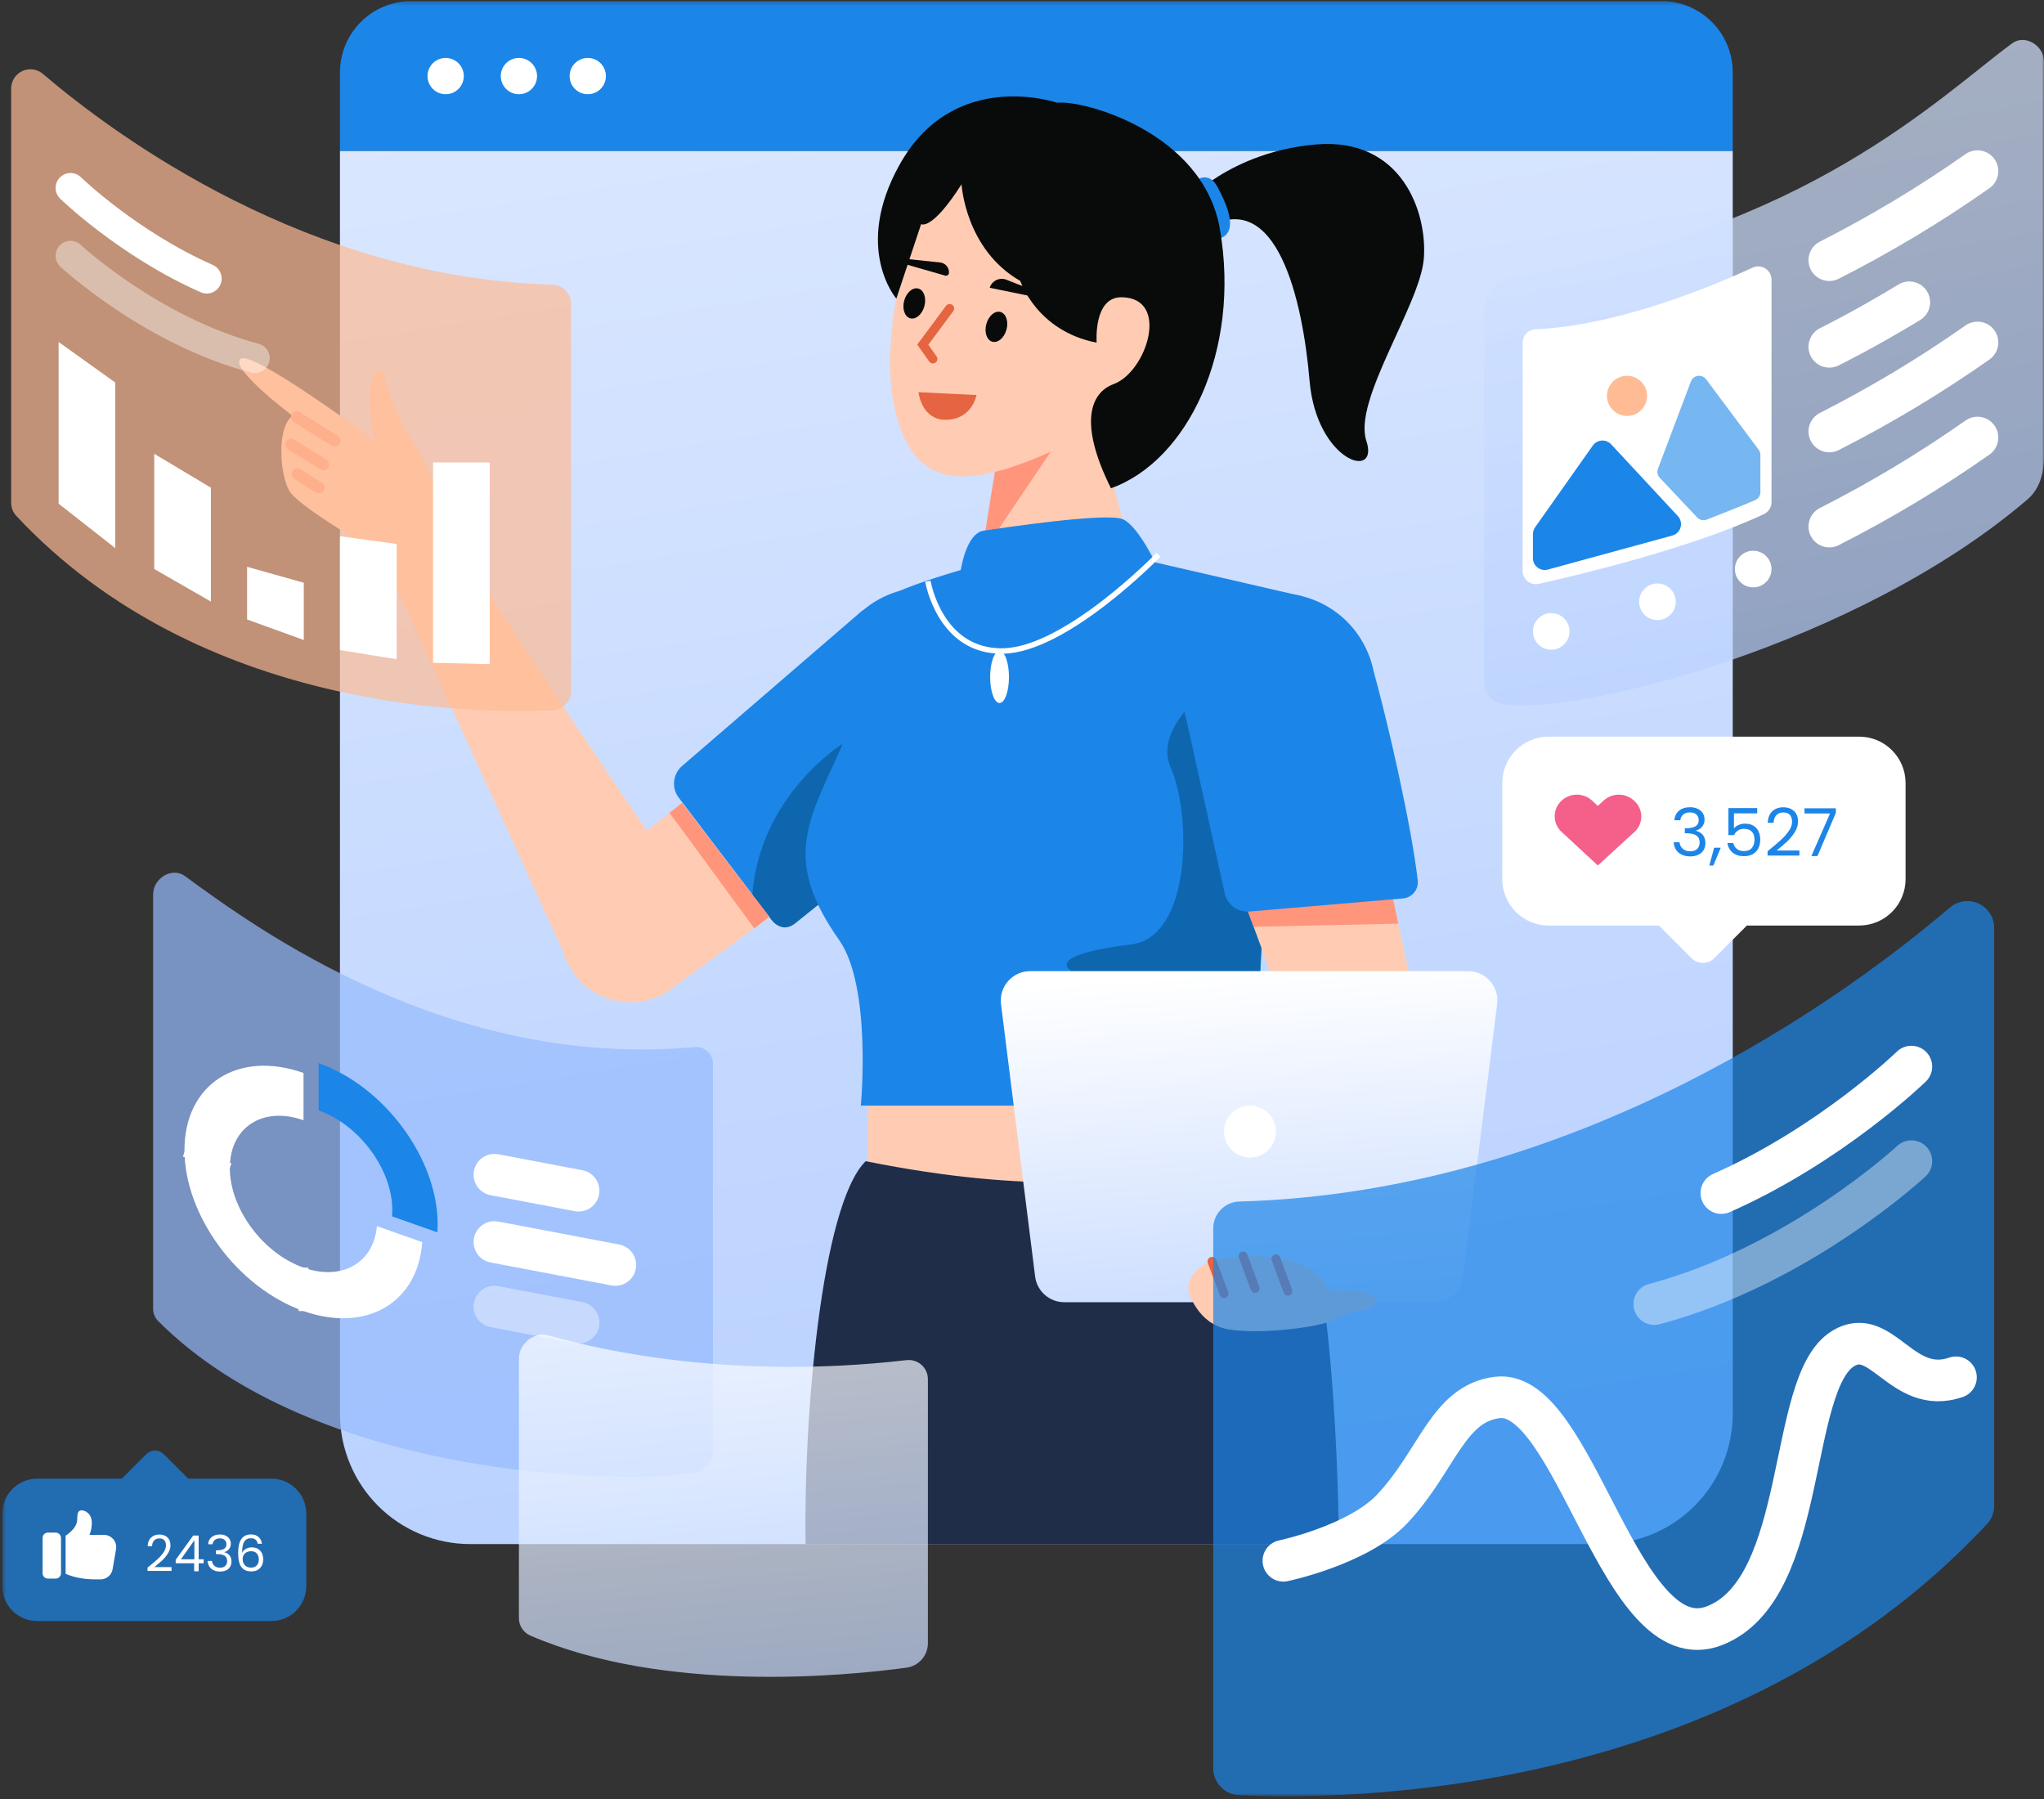 <svg xmlns="http://www.w3.org/2000/svg" width="509" height="448" viewBox="0 0 509 448" fill="none"><rect x="0" y="0" width="509" height="448" fill="#333333" stroke="none"/><mask id="mask0_841_983" style="mask-type:luminance" maskUnits="userSpaceOnUse" x="0" y="0" width="509" height="448"><path d="M508.999 0.27H0.555V447.237H508.999V0.27Z" fill="white"></path></mask><g mask="url(#mask0_841_983)"><path d="M102.406 0.27H413.738C418.448 0.27 422.962 2.14 426.293 5.469C429.618 8.798 431.488 13.312 431.488 18.02V37.617H84.656V18.02C84.656 13.312 86.527 8.798 89.855 5.469C93.184 2.14 97.699 0.27 102.406 0.27Z" fill="#1C85E8"></path><path d="M84.656 37.617H431.488V352.002C431.488 356.263 430.651 360.483 429.019 364.42C427.387 368.357 425.002 371.934 421.986 374.947C418.975 377.96 415.396 380.35 411.461 381.981C407.521 383.611 403.302 384.451 399.041 384.451H117.105C112.844 384.451 108.624 383.611 104.688 381.981C100.75 380.35 97.173 377.96 94.16 374.947C91.147 371.934 88.757 368.357 87.126 364.42C85.496 360.483 84.656 356.263 84.656 352.002V37.617Z" fill="url(#paint0_linear_841_983)"></path><path d="M311.268 260.629H216.137V306.83H311.268V260.629Z" fill="#FFCCB3"></path><path d="M215.577 289.112C204.42 300.089 200.03 354.152 200.618 384.451H333.426C333.426 384.451 333.187 318.377 323.118 296.111C313.859 275.634 298.468 305.84 215.577 289.112Z" fill="#1F2D49"></path><path d="M295.281 50.37C295.281 50.37 306.301 37.801 327.69 35.972C349.079 34.144 355.479 52.878 354.565 64.388C353.651 75.898 336.888 99.67 340.241 109.728C343.593 119.785 327.829 114.909 326.11 94.793C324.392 74.678 317.992 46.639 300.62 56.697L295.281 50.37Z" fill="#080B09"></path><path d="M298.625 44.486C298.625 44.486 301.26 42.959 303.168 46.522C305.077 50.084 308.641 57.317 304.124 59.235C299.606 61.153 298.625 44.486 298.625 44.486Z" fill="#1C85E8"></path><path d="M237.527 160.33C237.527 160.33 254.614 179.508 248.931 185.66C237.677 198.303 207.741 222.065 197.933 229.93C197.509 230.254 197.026 230.491 196.51 230.628C195.995 230.765 195.457 230.798 194.929 230.725C194.401 230.653 193.891 230.477 193.432 230.207C192.972 229.937 192.569 229.579 192.249 229.153L169.055 198.659C168.148 197.485 167.725 196.008 167.873 194.532C168.021 193.056 168.728 191.692 169.85 190.721L214.777 151.98L237.527 160.33Z" fill="#1C85E8"></path><path d="M210.553 184.711C210.553 184.711 189.259 197.368 187.34 222.797L191.581 228.246C191.581 228.246 194.243 232.886 197.934 229.93C201.624 226.974 218.694 213.301 218.694 213.301L210.553 184.711Z" fill="#0E66AF"></path><path d="M230.46 194.352C243.743 194.352 254.51 183.584 254.51 170.302C254.51 157.019 243.743 146.251 230.46 146.251C217.178 146.251 206.41 157.019 206.41 170.302C206.41 183.584 217.178 194.352 230.46 194.352Z" fill="#1C85E8"></path><path d="M167.834 245.691L146.816 217.862L166.713 202.415L169.832 199.904L191.633 228.415L187.837 231.146L167.834 245.691Z" fill="#FFCCB3"></path><path d="M187.838 231.146C182.208 223.608 171.621 208.876 166.715 202.415L169.834 199.904L191.58 228.245L187.838 231.146Z" fill="#FF967C"></path><path d="M157.006 249.551C166.648 249.551 174.465 241.734 174.465 232.092C174.465 222.45 166.648 214.633 157.006 214.633C147.363 214.633 139.547 222.45 139.547 232.092C139.547 241.734 147.363 249.551 157.006 249.551Z" fill="#FFCCB3"></path><path d="M171.789 222.7C171.789 222.7 115.471 139.993 112.867 132.969C110.334 126.109 97.031 142.615 97.031 142.615L140.619 237.714L171.789 222.7Z" fill="#FFCCB3"></path><path d="M249.325 107.361L242.554 154.564C242.554 154.564 240.777 160.829 248.665 161.777C256.552 162.726 273.371 160.607 279.378 154.206C285.385 147.804 283.283 144.633 283.283 144.633L270.544 93.399L249.325 107.361Z" fill="#FFCCB3"></path><path d="M248.382 113.469L264.943 107.62L244.426 138.028L248.382 113.469Z" fill="#FF967C"></path><path d="M230.586 49.056C230.586 49.056 216.377 82.44 223.782 105.321C228.611 120.242 239.128 122.925 263.213 111.743C285.296 101.49 291.032 93.734 291.032 93.734L294.289 56.519C294.289 56.519 245.015 19.3 230.586 49.056Z" fill="#FFCCB3"></path><path d="M242.434 140.992C242.434 140.992 224.233 146.049 220.54 149.004C216.846 151.959 214.159 175.977 208.7 187.841C200.618 205.404 195.386 214.748 208.964 234.049C217.152 245.691 214.368 275.286 214.368 275.286H314.071C311.05 217.092 324.417 148.492 324.417 148.492L279.42 138.123C269.274 139.872 242.434 140.992 242.434 140.992Z" fill="#1C85E8"></path><path d="M239.25 141.931C239.25 141.931 240.596 132.783 244.897 132.139C249.198 131.495 275.483 127.542 279.571 129.263C283.659 130.985 288.608 141.931 288.608 141.931C288.608 141.931 280.217 162.399 268.167 163.475C256.117 164.551 235.378 160.837 237.571 153.226C239.764 145.616 239.25 141.931 239.25 141.931Z" fill="#1C85E8"></path><path d="M231.066 144.712C231.066 144.712 233.974 162.366 249.764 162.087C265.555 161.809 288.501 138.123 288.501 138.123" stroke="white" stroke-width="1.357" stroke-miterlimit="10"></path><path d="M302.609 170.302C302.609 170.302 286.918 180.676 291.541 191.143C296.738 202.913 296.693 233.225 281.777 235.125C255.163 238.515 266.727 243.169 279.032 246.143C291.338 249.116 286.299 249.119 286.299 261.868C286.299 270.941 314.813 278.807 314.072 271.476C309.114 222.427 329.723 191.369 302.609 170.302Z" fill="#0E66AF"></path><path d="M229.32 98.173L242.537 98.827C242.49 98.989 242.418 99.212 242.314 99.474C242.09 100.042 241.717 100.79 241.126 101.515C239.953 102.951 237.905 104.317 234.367 103.959C232.132 103.531 230.862 102.028 230.142 100.606C229.783 99.894 229.564 99.207 229.436 98.698C229.383 98.488 229.346 98.31 229.32 98.173Z" fill="#E56441" stroke="#E56441"></path><path d="M230.192 76.227C230.744 74.179 230.066 72.216 228.677 71.841C227.287 71.466 225.713 72.822 225.161 74.87C224.609 76.918 225.287 78.881 226.677 79.256C228.066 79.63 229.64 78.275 230.192 76.227Z" fill="#080B09"></path><path d="M250.642 82.058C251.194 80.01 250.515 78.046 249.126 77.671C247.737 77.297 246.163 78.653 245.61 80.7C245.058 82.748 245.737 84.711 247.126 85.086C248.515 85.461 250.089 84.105 250.642 82.058Z" fill="#080B09"></path><path d="M225.023 65.651L235.417 68.639C235.598 68.675 235.786 68.644 235.946 68.552C236.106 68.46 236.227 68.314 236.287 68.139C236.335 67.811 236.315 67.477 236.231 67.157C236.145 66.836 235.996 66.537 235.792 66.276C235.588 66.014 235.332 65.797 235.042 65.638C234.752 65.478 234.432 65.379 234.102 65.346L225.175 64.407C224.49 64.222 224.167 65.42 225.023 65.651Z" fill="#080B09"></path><path d="M260.557 74.536L246.461 71.652C246.588 71.232 246.802 70.844 247.089 70.513C247.376 70.18 247.728 69.912 248.125 69.725C248.521 69.538 248.952 69.436 249.391 69.426C249.829 69.416 250.264 69.497 250.669 69.665L260.958 73.727C261.3 73.819 261.069 74.675 260.557 74.536Z" fill="#080B09"></path><path d="M236.479 76.813L229.793 85.816L232.311 89.376" stroke="#E56441" stroke-width="2.239" stroke-linecap="round"></path><path d="M248.91 175.039C250.205 175.039 251.254 172.14 251.254 168.563C251.254 164.987 250.205 162.087 248.91 162.087C247.616 162.087 246.566 164.987 246.566 168.563C246.566 172.14 247.616 175.039 248.91 175.039Z" fill="white"></path><path d="M356.952 264.138L322.195 266.986L316.261 241.797L309.113 222.427L345.692 218.049L350.265 239.728L356.952 264.138Z" fill="#FFCCB3"></path><path d="M346.925 223.904L348.208 229.982L312.186 230.757L309.816 224.336L346.925 223.904Z" fill="#FF967C"></path><path d="M318.437 195.837C331.719 195.837 342.487 185.069 342.487 171.787C342.487 158.504 331.719 147.736 318.437 147.736C305.154 147.736 294.387 158.504 294.387 171.787C294.387 185.069 305.154 195.837 318.437 195.837Z" fill="#1C85E8"></path><path d="M313.801 160.48C313.801 160.48 339.147 156.319 341.3 164.413C345.95 180.688 351.666 206.817 353.056 219.312C353.103 219.843 353.044 220.379 352.884 220.888C352.723 221.396 352.463 221.868 352.119 222.275C351.775 222.683 351.353 223.018 350.879 223.262C350.405 223.506 349.887 223.654 349.355 223.696L311.182 226.955C309.705 227.092 308.231 226.659 307.064 225.743C305.896 224.827 305.124 223.5 304.905 222.032L294.566 175.222L313.801 160.48Z" fill="#1C85E8"></path><path d="M239.446 45.883C239.446 45.883 240.345 62.098 254.081 69.956C254.081 69.956 258.099 82.393 273.091 85.318C273.091 85.318 272.205 73.887 279.351 74.008C291.485 74.214 285.516 92.619 277.313 95.639C271.738 97.691 268.38 104.975 276.656 121.574C295.658 114.796 309.022 87.424 303.783 57.056C299.587 32.737 269.438 24.795 263.244 25.588C263.244 25.588 237.519 16.701 223.974 41.074C212.394 61.909 223.208 74.344 223.208 74.344L229.379 55.801C229.379 55.801 231.957 57.611 239.446 45.883Z" fill="#080B09"></path><path d="M357.079 324.228H265.019C263.239 324.228 261.52 323.578 260.184 322.4C258.849 321.221 257.99 319.596 257.769 317.829L249.272 250.013C249.143 248.985 249.234 247.941 249.54 246.951C249.845 245.96 250.358 245.046 251.044 244.269C251.729 243.492 252.572 242.87 253.517 242.444C254.462 242.017 255.486 241.797 256.522 241.797H365.577C366.613 241.797 367.637 242.017 368.582 242.444C369.527 242.87 370.369 243.492 371.055 244.269C371.741 245.046 372.254 245.96 372.559 246.951C372.865 247.941 372.956 248.985 372.827 250.013L364.33 317.829C364.108 319.596 363.25 321.221 361.915 322.4C360.579 323.578 358.86 324.228 357.079 324.228Z" fill="url(#paint1_linear_841_983)"></path><path d="M311.266 288.21C314.835 288.21 317.728 285.317 317.728 281.748C317.728 278.179 314.835 275.286 311.266 275.286C307.698 275.286 304.805 278.179 304.805 281.748C304.805 285.317 307.698 288.21 311.266 288.21Z" fill="white"></path><path d="M99.425 148.049L93.878 137.406C93.878 137.406 74.262 126.185 71.989 122.129C69.715 118.071 68.821 106.488 72.846 103.522C72.846 103.522 57.196 91.767 59.86 89.386C62.515 86.831 93.263 109.673 93.263 109.673C93.263 109.673 89.52 92.845 95.209 92.056C96.75 98.579 99.39 104.791 103.016 110.428C109.005 119.688 109.743 127.982 109.743 127.982L116.802 141.53L99.425 148.049Z" fill="#FFCCB3"></path><path d="M73.902 103.819L83.38 109.792" stroke="#FF967C" stroke-width="2.872" stroke-linecap="round" stroke-linejoin="round"></path><path d="M72.488 110.653L80.532 115.653" stroke="#FF967C" stroke-width="2.872" stroke-linecap="round" stroke-linejoin="round"></path><path d="M74.051 118.04L79.416 121.431" stroke="#FF967C" stroke-width="2.872" stroke-linecap="round" stroke-linejoin="round"></path><path d="M110.978 23.461C113.473 23.461 115.495 21.439 115.495 18.944C115.495 16.449 113.473 14.427 110.978 14.427C108.483 14.427 106.461 16.449 106.461 18.944C106.461 21.439 108.483 23.461 110.978 23.461Z" fill="white"></path><path d="M129.22 23.461C131.715 23.461 133.737 21.439 133.737 18.944C133.737 16.449 131.715 14.427 129.22 14.427C126.725 14.427 124.703 16.449 124.703 18.944C124.703 21.439 126.725 23.461 129.22 23.461Z" fill="white"></path><path d="M146.365 23.461C148.86 23.461 150.882 21.439 150.882 18.944C150.882 16.449 148.86 14.427 146.365 14.427C143.87 14.427 141.848 16.449 141.848 18.944C141.848 21.439 143.87 23.461 146.365 23.461Z" fill="white"></path><path opacity="0.7" d="M10.675 18.39C28.836 33.879 76.73 69.193 137.558 70.881C138.802 70.918 139.982 71.439 140.848 72.333C141.714 73.226 142.198 74.423 142.196 75.667V172.048C142.196 173.278 141.724 174.46 140.877 175.351C140.03 176.242 138.872 176.773 137.644 176.834C119.355 177.744 50.004 177.638 4.051 128.439C3.231 127.556 2.778 126.394 2.781 125.189V22.04C2.781 21.126 3.042 20.23 3.535 19.459C4.027 18.688 4.73 18.074 5.561 17.69C6.391 17.306 7.314 17.168 8.22 17.292C9.127 17.416 9.978 17.797 10.675 18.39Z" fill="#FEBB94"></path><path d="M17.562 46.792C17.562 46.792 31.894 60.718 51.483 69.368" stroke="white" stroke-width="7.433" stroke-miterlimit="10" stroke-linecap="round"></path><path opacity="0.4" d="M17.562 63.675C17.562 63.675 37.508 82.279 63.453 89.186" stroke="white" stroke-width="7.433" stroke-miterlimit="10" stroke-linecap="round"></path><path d="M14.594 125.406V85.149L28.708 95.249V136.479L14.594 125.406Z" fill="white"></path><path d="M38.414 141.673V112.99L52.528 121.431V149.786L38.414 141.673Z" fill="white"></path><path d="M98.77 164.128V135.444L84.656 133.512V161.868L98.77 164.128Z" fill="white"></path><path d="M121.954 165.356V115.136H107.84V165.028L121.954 165.356Z" fill="white"></path><path d="M61.535 154.241V141.127L75.649 145.096V159.352L61.535 154.241Z" fill="white"></path><g opacity="0.7"><path d="M46.023 218.103C64.183 231.438 112.078 266.237 172.906 260.711C173.497 260.642 174.097 260.7 174.664 260.883C175.231 261.066 175.752 261.368 176.192 261.77C176.632 262.172 176.981 262.663 177.214 263.212C177.447 263.76 177.559 264.352 177.544 264.947V361.329C177.513 362.604 177.043 363.83 176.214 364.8C175.385 365.771 174.247 366.425 172.991 366.654C154.702 369.733 78.638 368.213 39.398 328.938C38.992 328.531 38.671 328.047 38.453 327.515C38.235 326.983 38.125 326.413 38.129 325.838V222.689C38.129 218.605 42.914 215.82 46.023 218.103Z" fill="#96BAFD"></path></g><path d="M338.335 321.461C338.335 321.461 343.201 321.865 342.468 324.32C341.735 326.775 337.391 325.642 333.424 328.097C329.458 330.553 313.777 332.305 305.944 331C298.111 329.694 295.936 321.461 295.936 321.461C295.936 321.461 294.626 313.65 308.462 312.848C322.297 312.046 328.736 316.485 331.143 321.298L338.335 321.461Z" fill="#FFCCB3"></path><path d="M301.816 314.062L304.804 322.099" stroke="#E56441" stroke-width="2.239" stroke-linecap="round"></path><path d="M309.555 312.753L312.543 320.79" stroke="#E56441" stroke-width="2.239" stroke-linecap="round"></path><path d="M317.73 313.434L320.718 321.471" stroke="#E56441" stroke-width="2.239" stroke-linecap="round"></path><path opacity="0.7" d="M485.577 225.944C460.247 247.549 393.44 296.81 308.591 299.163C306.856 299.215 305.209 299.942 304.001 301.189C302.793 302.436 302.119 304.104 302.121 305.84V440.282C302.12 441.997 302.779 443.646 303.961 444.889C305.143 446.132 306.758 446.872 308.471 446.957C333.982 448.226 430.718 448.079 494.821 379.452C495.962 378.219 496.597 376.599 496.592 374.918V231.036C496.592 229.76 496.226 228.511 495.539 227.435C494.852 226.36 493.871 225.503 492.714 224.968C491.557 224.432 490.266 224.24 489.006 224.413C487.741 224.586 486.553 225.117 485.577 225.944Z" fill="#1C85E8"></path><path d="M475.971 265.562C475.971 265.562 455.98 284.987 428.656 297.053" stroke="white" stroke-width="10.368" stroke-miterlimit="10" stroke-linecap="round"></path><path opacity="0.4" d="M475.972 289.112C475.972 289.112 448.148 315.062 411.957 324.698" stroke="white" stroke-width="10.368" stroke-miterlimit="10" stroke-linecap="round"></path><path d="M462.976 183.412H385.647C384.129 183.412 382.627 183.711 381.226 184.292C379.824 184.872 378.55 185.723 377.477 186.796C376.405 187.869 375.554 189.142 374.973 190.544C374.393 191.945 374.094 193.448 374.094 194.965V218.889C374.094 220.406 374.393 221.909 374.973 223.31C375.554 224.712 376.405 225.986 377.477 227.058C378.55 228.131 379.824 228.983 381.226 229.563C382.627 230.143 384.13 230.442 385.647 230.442H413.1L421.198 238.543C421.957 239.302 422.985 239.728 424.059 239.728C425.133 239.728 426.161 239.302 426.92 238.543L435.017 230.442H462.976C466.039 230.442 468.982 229.225 471.146 227.058C473.315 224.892 474.529 221.953 474.529 218.889V194.965C474.529 191.901 473.315 188.963 471.146 186.796C468.982 184.629 466.039 183.412 462.976 183.412Z" fill="white"></path><path d="M406.901 199.338C405.868 198.385 404.515 197.855 403.111 197.855C401.706 197.855 400.353 198.385 399.32 199.338L397.893 200.657L396.464 199.338C395.433 198.385 394.079 197.855 392.674 197.855C391.269 197.855 389.915 198.385 388.883 199.338C388.338 199.832 387.903 200.434 387.604 201.106C387.306 201.777 387.152 202.504 387.152 203.239C387.152 203.974 387.306 204.701 387.604 205.373C387.903 206.045 388.338 206.646 388.883 207.139L397.893 215.49L406.901 207.249C407.469 206.759 407.929 206.152 408.239 205.47C408.554 204.787 408.714 204.045 408.714 203.294C408.714 202.543 408.554 201.801 408.239 201.118C407.929 200.436 407.469 199.828 406.901 199.338Z" fill="#F4608A"></path><path d="M416.958 204.218C417.036 203.206 417.428 202.414 418.13 201.842C418.833 201.27 419.747 200.984 420.867 200.984C421.616 200.984 422.262 201.121 422.799 201.397C423.351 201.661 423.765 202.024 424.038 202.485C424.322 202.948 424.467 203.47 424.467 204.053C424.467 204.735 424.271 205.324 423.873 205.818C423.486 206.314 422.98 206.633 422.355 206.776V206.858C423.067 207.034 423.635 207.381 424.054 207.897C424.472 208.414 424.684 209.091 424.684 209.927C424.684 210.554 424.539 211.12 424.25 211.627C423.966 212.122 423.537 212.512 422.964 212.798C422.391 213.084 421.704 213.227 420.904 213.227C419.736 213.227 418.781 212.925 418.032 212.32C417.283 211.703 416.865 210.835 416.777 209.713H418.229C418.306 210.373 418.574 210.912 419.039 211.33C419.499 211.747 420.119 211.956 420.888 211.956C421.657 211.956 422.241 211.759 422.634 211.363C423.041 210.956 423.248 210.433 423.248 209.795C423.248 208.97 422.969 208.376 422.422 208.013C421.869 207.65 421.038 207.469 419.927 207.469H419.551V206.214H419.948C420.955 206.204 421.725 206.038 422.241 205.72C422.758 205.39 423.016 204.884 423.016 204.201C423.016 203.618 422.825 203.151 422.437 202.799C422.065 202.447 421.523 202.271 420.821 202.271C420.139 202.271 419.587 202.447 419.168 202.799C418.75 203.151 418.502 203.624 418.43 204.218H416.958ZM428.505 211.066L426.662 215.504H425.655L426.858 211.066H428.505ZM437.584 202.518H431.795V206.281C432.048 205.928 432.42 205.643 432.915 205.423C433.411 205.191 433.943 205.076 434.516 205.076C435.43 205.076 436.174 205.268 436.742 205.654C437.315 206.027 437.723 206.517 437.966 207.122C438.219 207.716 438.343 208.349 438.343 209.02C438.343 209.812 438.198 210.521 437.899 211.148C437.605 211.775 437.145 212.27 436.53 212.633C435.926 212.996 435.172 213.178 434.268 213.178C433.117 213.178 432.182 212.88 431.464 212.286C430.752 211.693 430.313 210.9 430.163 209.91H431.63C431.774 210.537 432.074 211.027 432.538 211.379C432.998 211.731 433.582 211.907 434.284 211.907C435.157 211.907 435.807 211.649 436.252 211.132C436.69 210.603 436.907 209.91 436.907 209.053C436.907 208.194 436.69 207.534 436.252 207.073C435.807 206.6 435.162 206.363 434.305 206.363C433.721 206.363 433.21 206.506 432.766 206.792C432.337 207.067 432.027 207.447 431.826 207.93H430.411V201.198H437.584V202.518ZM440.161 211.94C441.555 210.818 442.65 209.9 443.44 209.184C444.235 208.459 444.902 207.705 445.439 206.924C445.991 206.132 446.265 205.357 446.265 204.598C446.265 203.883 446.089 203.321 445.738 202.915C445.397 202.497 444.84 202.288 444.07 202.288C443.321 202.288 442.738 202.524 442.319 202.997C441.911 203.459 441.695 204.081 441.658 204.861H440.207C440.254 203.63 440.626 202.678 441.328 202.007C442.035 201.336 442.944 201.001 444.055 201.001C445.186 201.001 446.084 201.314 446.74 201.941C447.411 202.568 447.747 203.431 447.747 204.531C447.747 205.444 447.473 206.336 446.926 207.204C446.384 208.063 445.769 208.822 445.077 209.482C444.385 210.13 443.497 210.89 442.418 211.759H448.093V213.013H440.161V211.94ZM457.172 202.387L452.586 213.145H451.068L455.721 202.535H449.353V201.248H457.172V202.387Z" fill="#1C85E8"></path><path opacity="0.7" d="M9.265 403.614H67.567C68.711 403.614 69.844 403.389 70.901 402.951C71.957 402.514 72.918 401.872 73.727 401.063C74.535 400.254 75.177 399.294 75.615 398.237C76.053 397.181 76.278 396.048 76.278 394.904V376.867C76.278 375.723 76.053 374.59 75.615 373.533C75.177 372.477 74.535 371.516 73.727 370.707C72.918 369.899 71.957 369.257 70.901 368.819C69.844 368.382 68.711 368.156 67.567 368.156H46.871L40.763 362.049C40.191 361.477 39.416 361.156 38.607 361.156C37.799 361.156 37.023 361.477 36.452 362.049L30.344 368.156H9.265C6.955 368.156 4.739 369.074 3.106 370.707C1.472 372.341 0.555 374.556 0.555 376.867V394.904C0.555 397.214 1.472 399.43 3.106 401.063C4.739 402.697 6.955 403.614 9.265 403.614Z" fill="#1C85E8"></path><path d="M36.73 390.319C37.784 389.473 38.609 388.781 39.206 388.242C39.803 387.694 40.305 387.126 40.712 386.537C41.126 385.94 41.333 385.355 41.333 384.783C41.333 384.244 41.201 383.821 40.935 383.514C40.678 383.199 40.259 383.041 39.679 383.041C39.115 383.041 38.675 383.22 38.36 383.576C38.053 383.925 37.887 384.393 37.862 384.982H36.768C36.801 384.053 37.083 383.336 37.614 382.83C38.144 382.324 38.829 382.071 39.666 382.071C40.52 382.071 41.197 382.307 41.694 382.78C42.2 383.253 42.453 383.904 42.453 384.734C42.453 385.422 42.246 386.093 41.831 386.749C41.425 387.396 40.96 387.968 40.438 388.465C39.915 388.955 39.248 389.527 38.435 390.182H42.714V391.127H36.73V390.319ZM43.749 389.224V388.366L48.115 382.32H49.472V388.242H50.716V389.224H49.472V391.227H48.352V389.224H43.749ZM48.402 383.502L45.055 388.242H48.402V383.502ZM51.822 384.497C51.88 383.734 52.174 383.137 52.705 382.706C53.236 382.274 53.924 382.059 54.77 382.059C55.334 382.059 55.819 382.162 56.225 382.37C56.64 382.569 56.951 382.842 57.158 383.191C57.374 383.539 57.482 383.933 57.482 384.373C57.482 384.887 57.333 385.331 57.034 385.704C56.744 386.077 56.362 386.317 55.89 386.425V386.487C56.429 386.62 56.856 386.881 57.171 387.271C57.486 387.661 57.643 388.171 57.643 388.801C57.643 389.274 57.535 389.701 57.32 390.083C57.104 390.456 56.781 390.75 56.35 390.966C55.919 391.182 55.4 391.29 54.795 391.29C53.916 391.29 53.194 391.061 52.63 390.605C52.066 390.14 51.751 389.486 51.685 388.64H52.779C52.838 389.137 53.041 389.544 53.389 389.859C53.737 390.174 54.202 390.332 54.782 390.332C55.363 390.332 55.802 390.182 56.101 389.883C56.408 389.577 56.562 389.183 56.562 388.702C56.562 388.08 56.354 387.632 55.939 387.358C55.525 387.084 54.899 386.947 54.061 386.947H53.775V386.002H54.073C54.836 385.994 55.413 385.87 55.802 385.629C56.192 385.38 56.387 384.999 56.387 384.485C56.387 384.045 56.242 383.692 55.952 383.427C55.67 383.162 55.263 383.029 54.732 383.029C54.218 383.029 53.804 383.162 53.488 383.427C53.173 383.692 52.987 384.049 52.928 384.497H51.822ZM64.185 384.373C64.003 383.452 63.435 382.992 62.481 382.992C61.743 382.992 61.191 383.278 60.827 383.85C60.462 384.414 60.283 385.347 60.292 386.649C60.482 386.218 60.798 385.882 61.237 385.641C61.685 385.393 62.183 385.268 62.73 385.268C63.584 385.268 64.264 385.534 64.77 386.064C65.284 386.595 65.541 387.329 65.541 388.266C65.541 388.83 65.43 389.336 65.205 389.784C64.99 390.232 64.658 390.589 64.21 390.854C63.771 391.119 63.236 391.252 62.606 391.252C61.751 391.252 61.084 391.061 60.602 390.68C60.122 390.298 59.785 389.772 59.595 389.1C59.404 388.428 59.309 387.599 59.309 386.612C59.309 383.568 60.371 382.046 62.494 382.046C63.306 382.046 63.945 382.266 64.409 382.706C64.874 383.145 65.147 383.701 65.23 384.373H64.185ZM62.494 386.226C62.137 386.226 61.801 386.301 61.486 386.45C61.17 386.591 60.913 386.811 60.715 387.11C60.524 387.4 60.428 387.756 60.428 388.179C60.428 388.81 60.611 389.324 60.976 389.722C61.341 390.112 61.863 390.307 62.543 390.307C63.124 390.307 63.584 390.128 63.924 389.772C64.273 389.407 64.447 388.918 64.447 388.304C64.447 387.657 64.281 387.151 63.949 386.786C63.617 386.413 63.132 386.226 62.494 386.226Z" fill="white"></path><path d="M319.59 388.606C319.59 388.606 338.183 384.713 346.684 375.694C357.948 363.745 360.546 349.415 372.887 347.941C392.254 345.628 403.482 414.005 426.994 404.754C450.507 395.503 444.95 344.441 458.94 335.786C468.576 329.824 473.586 347.555 487.08 342.93" stroke="white" stroke-width="10.368" stroke-miterlimit="10" stroke-linecap="round"></path><path opacity="0.7" d="M136.608 332.498C150.507 336.466 183.023 343.558 225.63 338.666C226.315 338.569 227.012 338.622 227.674 338.821C228.336 339.02 228.947 339.361 229.464 339.82C229.981 340.279 230.392 340.845 230.669 341.479C230.945 342.113 231.08 342.799 231.065 343.491V409.248C231.033 410.699 230.491 412.092 229.533 413.183C228.576 414.273 227.264 414.991 225.83 415.209C210.659 417.283 165.615 421.72 132.048 407.227C131.189 406.847 130.462 406.221 129.958 405.428C129.455 404.635 129.198 403.711 129.22 402.772V338.314C129.22 334.501 133.058 331.485 136.608 332.498Z" fill="url(#paint2_linear_841_983)"></path><path d="M11.943 393.047H13.853C14.207 393.046 14.547 392.905 14.798 392.655C15.049 392.404 15.19 392.064 15.19 391.71V382.923C15.19 382.569 15.049 382.229 14.798 381.978C14.547 381.727 14.207 381.586 13.853 381.586H11.943C11.588 381.586 11.248 381.727 10.998 381.978C10.747 382.229 10.606 382.569 10.605 382.923V391.71C10.606 392.064 10.747 392.404 10.998 392.655C11.248 392.905 11.588 393.046 11.943 393.047Z" fill="white"></path><path d="M20.371 376.046C19.607 376.046 19.225 376.429 19.225 378.339C19.225 380.155 17.467 381.615 16.336 382.368V391.833C17.559 392.399 20.008 393.238 23.809 393.238H25.031C25.752 393.239 26.45 392.984 27 392.52C27.552 392.056 27.921 391.411 28.042 390.701L28.898 385.735C28.974 385.296 28.953 384.846 28.836 384.417C28.72 383.986 28.512 383.587 28.225 383.246C27.938 382.906 27.58 382.632 27.177 382.444C26.773 382.256 26.333 382.159 25.888 382.159H22.281C22.687 381.193 22.883 380.151 22.854 379.103C22.854 376.811 21.135 376.047 20.371 376.047V376.046Z" fill="white"></path><path d="M75.582 315.62C65.447 312.046 57.232 300.934 57.232 290.8C57.232 280.665 65.447 275.347 75.582 278.92V267.142C59.209 261.369 45.938 269.961 45.938 286.333C45.938 302.705 59.209 320.657 75.582 326.43C91.262 331.959 104.09 324.306 105.147 309.266L93.86 305.286C93.062 314.403 85.186 319.006 75.582 315.62Z" fill="white"></path><path d="M79.344 264.705V276.483C89.478 280.057 97.693 291.169 97.693 301.303C97.693 301.833 97.666 302.347 97.622 302.85L108.909 306.83C108.955 306.166 108.988 305.494 108.988 304.802C108.988 288.43 95.715 270.478 79.344 264.705Z" fill="#1C85E8"></path><path d="M75.582 315.62V326.43" stroke="white" stroke-width="2.428" stroke-miterlimit="10"></path><path d="M57.232 290.8L45.938 286.817" stroke="white" stroke-width="2.428" stroke-miterlimit="10"></path><path d="M123.121 292.483L144.079 296.466" stroke="white" stroke-width="10.368" stroke-miterlimit="10" stroke-linecap="round"></path><path opacity="0.4" d="M123.121 325.322L144.079 329.305" stroke="white" stroke-width="10.368" stroke-miterlimit="10" stroke-linecap="round"></path><path d="M123.121 309.237L153.231 314.958" stroke="white" stroke-width="10.368" stroke-miterlimit="10" stroke-linecap="round"></path><g opacity="0.7"><path d="M501.103 10.768C482.94 24.103 449.719 57.729 377.212 68.901C371.661 69.756 369.582 73.706 369.582 78.07V170.003C369.613 171.279 370.082 172.505 370.912 173.474C371.741 174.444 372.879 175.099 374.134 175.328C392.423 178.407 462.857 160.44 504.976 124.267C508.999 120.813 508.999 115.017 508.999 113.812V15.354C508.999 11.27 504.212 8.486 501.103 10.768Z" fill="url(#paint3_linear_841_983)"></path></g><path d="M379.172 85.283V142.146C379.171 142.641 379.282 143.13 379.496 143.576C379.71 144.022 380.022 144.414 380.408 144.724C380.794 145.034 381.245 145.253 381.727 145.365C382.209 145.476 382.71 145.478 383.193 145.37C393.551 143.051 421.567 136.344 439.259 127.997C439.827 127.729 440.303 127.307 440.638 126.778C440.969 126.249 441.149 125.636 441.144 125.011V69.636C441.149 69.082 441.01 68.537 440.741 68.051C440.478 67.565 440.096 67.154 439.626 66.855C439.161 66.556 438.629 66.379 438.077 66.34C437.524 66.301 436.972 66.402 436.466 66.633C426.607 71.174 402.914 81.094 382.306 81.986C381.46 82.026 380.661 82.392 380.078 83.006C379.494 83.62 379.169 84.436 379.172 85.283Z" fill="white"></path><path d="M381.73 132.993V138.974C381.73 139.427 381.835 139.873 382.036 140.279C382.237 140.685 382.528 141.039 382.888 141.314C383.248 141.589 383.667 141.777 384.111 141.863C384.555 141.95 385.014 141.933 385.45 141.814L416.442 133.341C416.932 133.207 417.376 132.95 417.738 132.594C418.099 132.238 418.358 131.795 418.497 131.307C418.636 130.82 418.647 130.306 418.528 129.814C418.409 129.321 418.166 128.868 417.826 128.497L401.207 110.62C400.908 110.3 400.546 110.049 400.138 109.888C399.73 109.726 399.291 109.658 398.854 109.687C398.418 109.716 397.993 109.843 397.611 110.057C397.229 110.272 396.899 110.569 396.647 110.927L382.269 131.295C381.918 131.792 381.73 132.385 381.73 132.993Z" fill="#1C85E8"></path><path opacity="0.6" d="M413.331 118.965L422.631 128.834C422.931 129.152 423.318 129.373 423.741 129.468C424.165 129.564 424.609 129.531 425.017 129.372C427.764 128.299 433.936 125.873 437.06 124.529C437.452 124.36 437.783 124.08 438.021 123.723C438.253 123.366 438.377 122.949 438.377 122.522V113.275C438.377 112.803 438.222 112.343 437.943 111.966L424.867 94.45C424.63 94.135 424.315 93.89 423.953 93.739C423.592 93.588 423.194 93.537 422.807 93.592C422.419 93.647 422.053 93.805 421.743 94.051C421.438 94.296 421.206 94.619 421.066 94.986L412.876 116.693C412.731 117.076 412.695 117.493 412.778 117.894C412.855 118.296 413.052 118.667 413.331 118.965Z" fill="#1C85E8"></path><path d="M405.166 103.556C407.923 103.556 410.159 101.321 410.159 98.563C410.159 95.806 407.923 93.571 405.166 93.571C402.408 93.571 400.172 95.806 400.172 98.563C400.172 101.321 402.408 103.556 405.166 103.556Z" fill="#FEBB94"></path><path d="M455.539 64.778C468.351 58.281 480.684 50.873 492.437 42.612" stroke="white" stroke-width="10.368" stroke-miterlimit="10" stroke-linecap="round"></path><path d="M455.539 86.346C455.539 86.346 463.936 82.254 475.457 75.263" stroke="white" stroke-width="10.368" stroke-miterlimit="10" stroke-linecap="round"></path><path d="M455.539 107.433C468.351 100.935 480.684 93.528 492.437 85.267" stroke="white" stroke-width="10.368" stroke-miterlimit="10" stroke-linecap="round"></path><path d="M455.539 131.108C468.351 124.61 480.684 117.202 492.437 108.942" stroke="white" stroke-width="10.368" stroke-miterlimit="10" stroke-linecap="round"></path><path d="M386.29 161.769C388.809 161.769 390.851 159.728 390.851 157.209C390.851 154.691 388.809 152.649 386.29 152.649C383.772 152.649 381.73 154.691 381.73 157.209C381.73 159.728 383.772 161.769 386.29 161.769Z" fill="white"></path><path d="M412.736 154.391C415.251 154.391 417.296 152.35 417.296 149.831C417.296 147.313 415.251 145.271 412.736 145.271C410.216 145.271 408.176 147.313 408.176 149.831C408.176 152.35 410.216 154.391 412.736 154.391Z" fill="white"></path><path d="M436.583 146.245C439.104 146.245 441.143 144.203 441.143 141.685C441.143 139.166 439.104 137.125 436.583 137.125C434.068 137.125 432.023 139.166 432.023 141.685C432.023 144.203 434.068 146.245 436.583 146.245Z" fill="white"></path></g><defs><linearGradient id="paint0_linear_841_983" x1="216.252" y1="-394.722" x2="402.176" y2="758.105" gradientUnits="userSpaceOnUse"><stop stop-color="white"></stop><stop offset="1" stop-color="#94B9FF"></stop></linearGradient><linearGradient id="paint1_linear_841_983" x1="307.971" y1="241.601" x2="320.683" y2="417.508" gradientUnits="userSpaceOnUse"><stop stop-color="white"></stop><stop offset="1" stop-color="#94B9FF"></stop></linearGradient><linearGradient id="paint2_linear_841_983" x1="177.607" y1="332.098" x2="194.05" y2="513.385" gradientUnits="userSpaceOnUse"><stop stop-color="white"></stop><stop offset="1" stop-color="#94B9FF"></stop></linearGradient><linearGradient id="paint3_linear_841_983" x1="422.478" y1="-196.627" x2="526.986" y2="348.494" gradientUnits="userSpaceOnUse"><stop stop-color="white"></stop><stop offset="1" stop-color="#94B9FF"></stop></linearGradient></defs></svg>